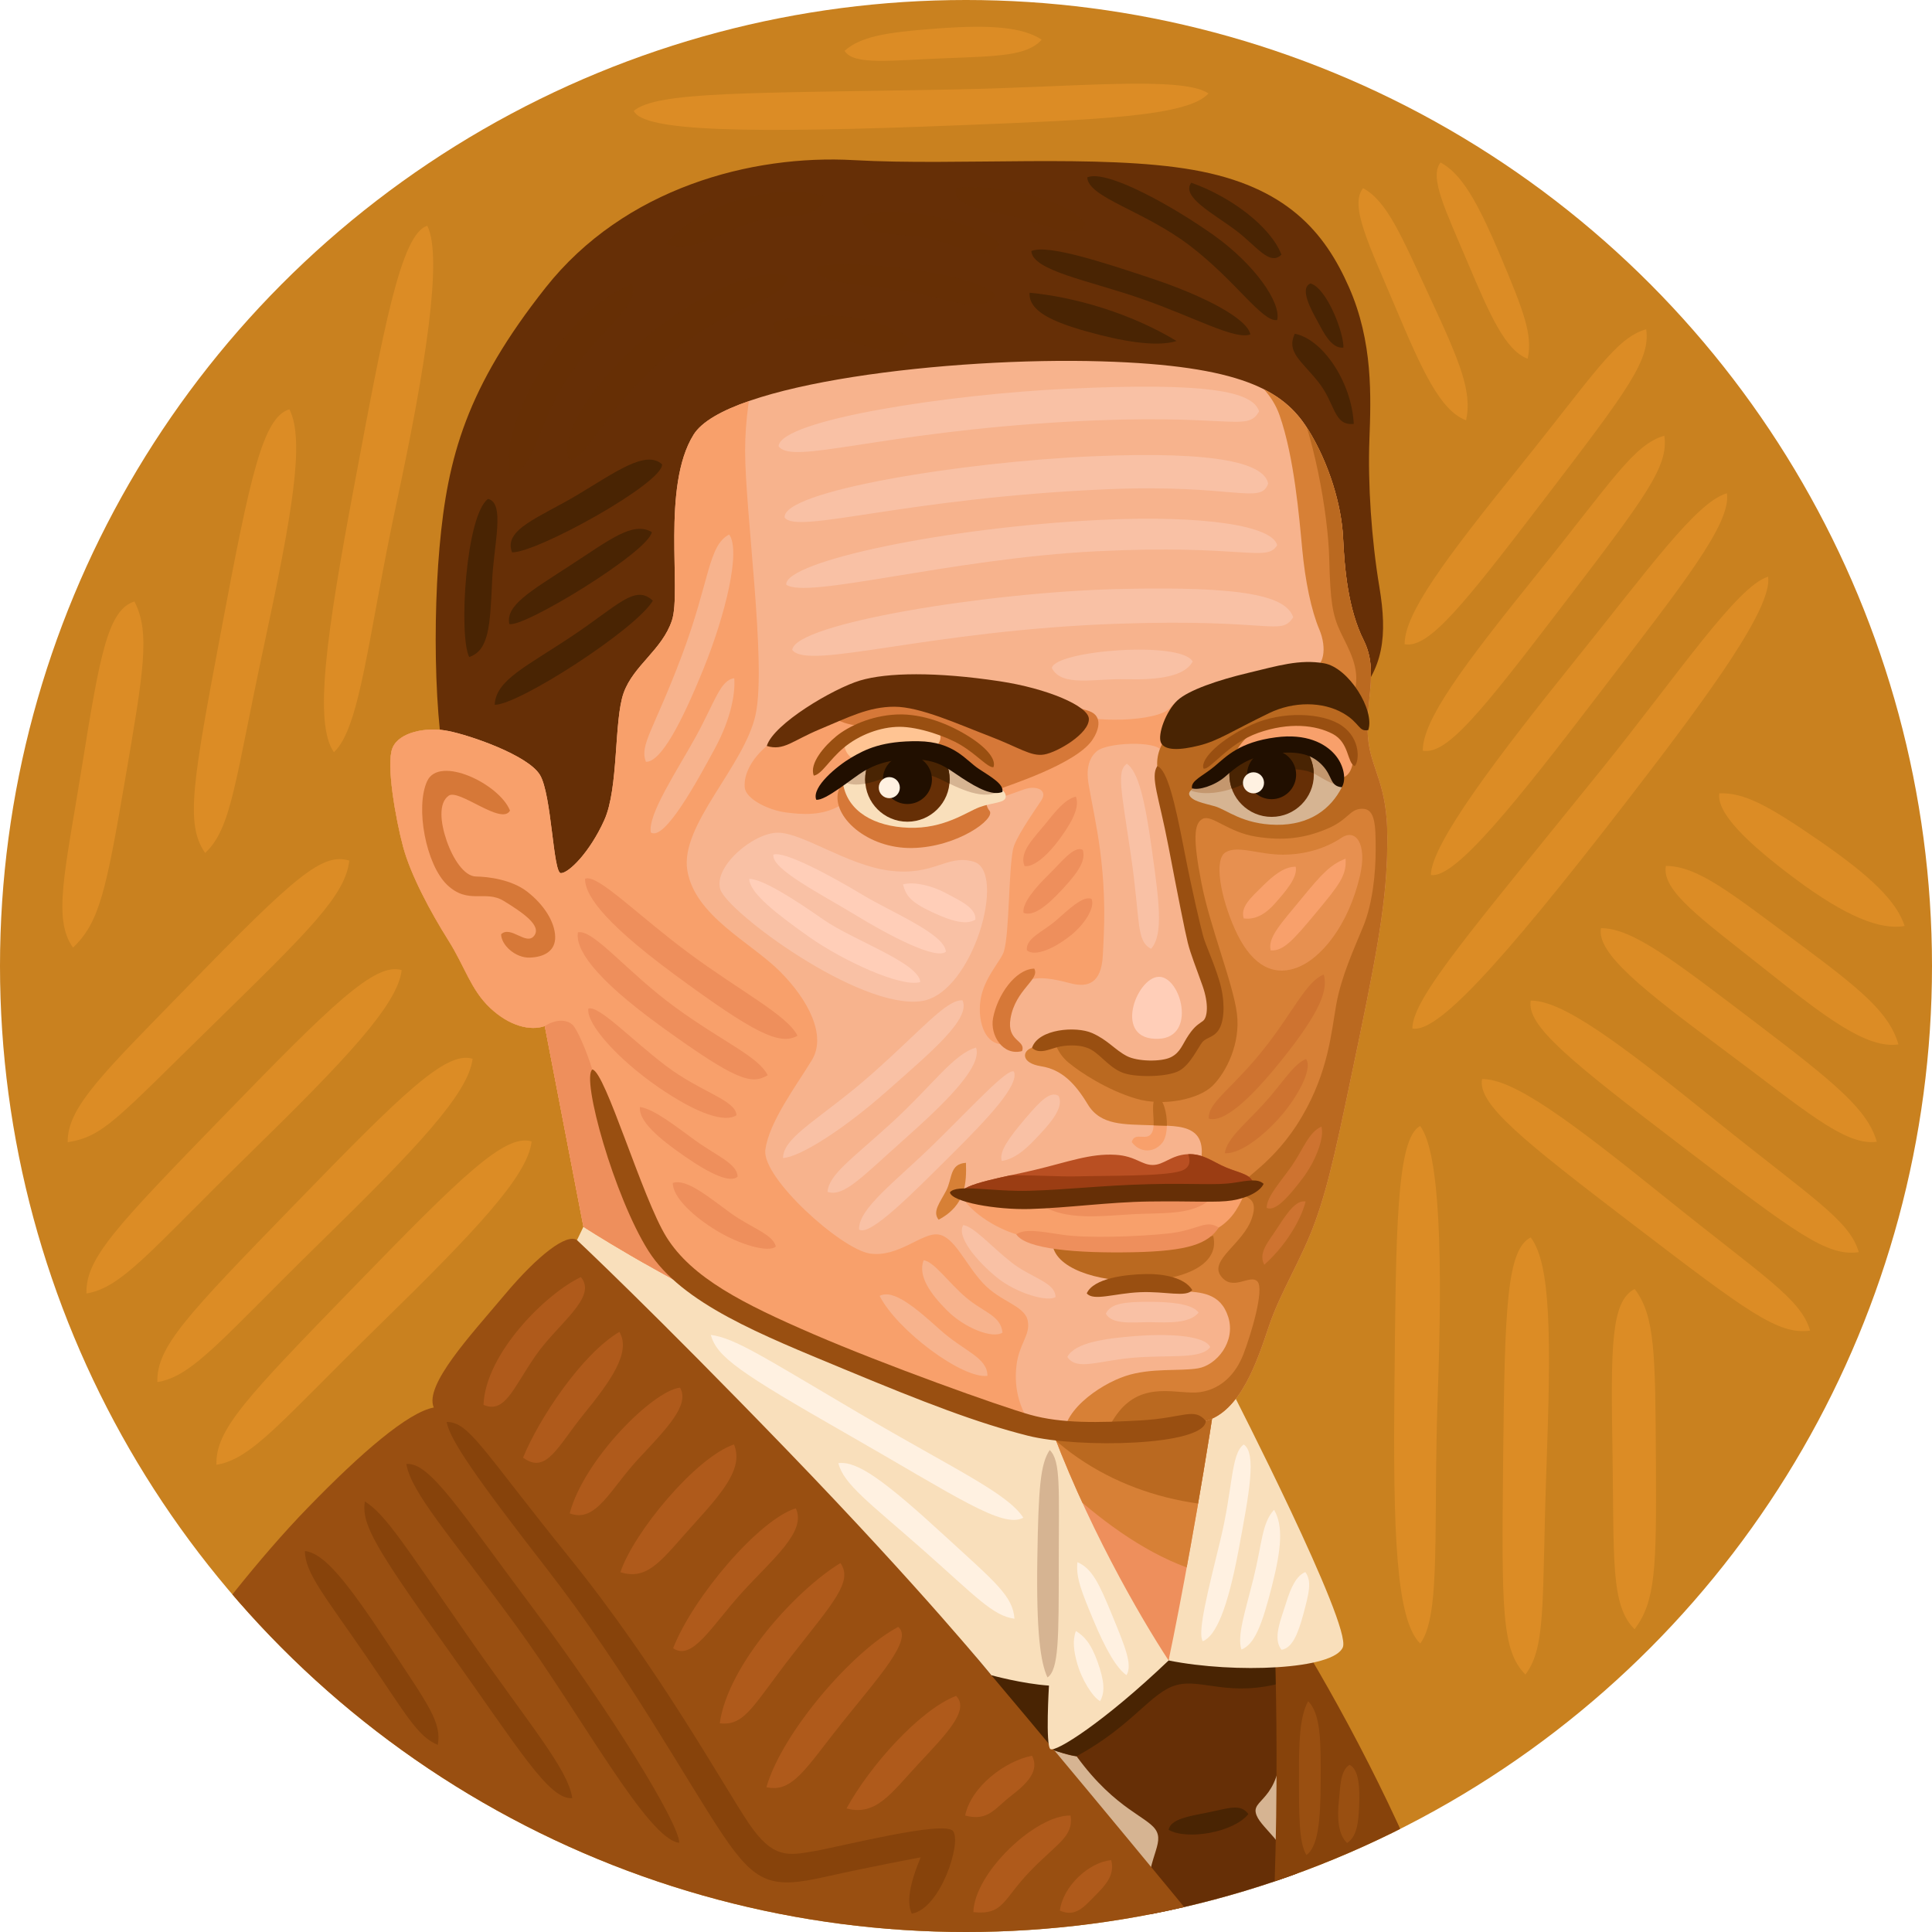 <svg xmlns="http://www.w3.org/2000/svg" xmlns:xlink="http://www.w3.org/1999/xlink" viewBox="0 0 700 700"><defs><style>.i{fill:none;}.j{mix-blend-mode:screen;opacity:.15;}.j,.k{fill:#662f06;}.l{fill:#f7b38d;}.m,.n{fill:#f8a06b;}.o{fill:#f9dfbb;}.p{fill:#f9c1a5;}.q{fill:#e99243;}.r{fill:#fff1e1;}.s{fill:#ee8f5c;}.t{fill:#ffc493;}.u{fill:#ffceb8;}.v{fill:#994f11;}.w{fill:#87430b;}.x{fill:#ba6920;}.y{fill:#b94f22;}.bb{fill:#ce7330;}.aa{fill:#af5a1b;}.ab{fill:#c4976e;}.ac{fill:#d67838;}.ad{fill:#dc8c25;}.ae{fill:#c9811f;}.af{fill:#d78036;}.ag{fill:#d6b492;}.ah{fill:#210f00;}.ai{fill:#9b3d13;}.aj{fill:#492403;}.ak{clip-path:url(#c);}.al{clip-path:url(#f);}.am{clip-path:url(#e);}.an{clip-path:url(#d);}.ao{clip-path:url(#h);}.ap{clip-path:url(#g);}.aq{isolation:isolate;}.n{opacity:.5;}</style><clipPath id="c"><circle class="i" cx="350" cy="350" r="350"/></clipPath><clipPath id="d"><path class="s" d="M378.99,512.25c13.91,39.06,34.25,73.85,44.41,89.36,4.34-20.51,11.33-58.41,17.12-96.32l-61.54,6.96Z"/></clipPath><clipPath id="e"><path class="l" d="M473.81,155.39c7.89,12.63,12.27,27.97,12.81,39.41,.54,11.36,1.78,25.82,7.49,37.24,5.71,11.42,.04,22.91,1.65,36.47,1.26,10.65,6.88,15.65,6.88,34.92s-2.32,34.8-10.17,72.62c-7.85,37.81-10.89,52.48-15.94,66.48-5.05,14-12.63,25.45-16.91,38.29s-10.31,30.52-22.75,34.02c-11.31,3.18-51.32,5.15-71.14-2.72-19.83-7.87-57.56-16.79-93.23-33.92-35.67-17.12-61.11-33.73-61.11-33.73l-14-72.7c-5.24,1.84-12.83,0-19.83-6.61-7-6.61-9.09-14.91-15.07-24.4-6.61-10.5-13.7-23.81-16.42-33.92-2.72-10.11-6.22-29.93-3.89-35.77,2.33-5.83,12.25-7.78,20.22-6.22,7.97,1.56,28.96,8.8,33.24,15.94,4.28,7.13,4.73,35.57,7.58,35.57,2.85,0,10.5-7.58,15.74-19.24,5.25-11.66,3.43-36.08,7-46.07,3.57-9.99,13.93-15.54,17.49-26.24s-3.87-48.57,7.87-67.35c11.66-18.66,93.03-28.16,147.83-26.53,50.22,1.49,65.89,10.47,74.64,24.47Z"/></clipPath><clipPath id="f"><path class="o" d="M364.35,288.95c.44-2.04-2.04-3.77-5.98-5.37s-11.37-8.89-22.6-11.08c-11.23-2.19-23.03,1.6-30.32,11.52,1.75,10.06,11.37,15.45,23.76,15.89,12.84,.45,20.99-5.71,25.66-7.45s9.04-1.46,9.48-3.5Z"/></clipPath><clipPath id="g"><path class="ag" d="M430.95,288.14c-1.01-2.11,4.28-3.82,8.03-6.22,3.75-2.41,11.18-10.58,22.21-10.97,11.03-.39,20.91-1.6,24.99,14.29-3.94,7.73-11.48,13.75-23.73,13.6-12.25-.15-18.08-5.54-22.31-6.71-4.23-1.17-8.18-1.89-9.19-4Z"/></clipPath><clipPath id="h"><path class="y" d="M347.86,432.4c.78-3.5,16.42-5.98,26.82-8.46,12.25-2.92,20.3-6.08,29.45-5.54,7.27,.43,9.43,3.69,13.51,3.69s6.61-3.5,12.44-3.89c5.83-.39,9.33,2.82,14.29,4.86,4.96,2.04,9.91,2.62,9.6,6.36-3.68,1.12-24.78,3.6-42.08,3.98-17.3,.39-55.01-.57-64.03-1.02Z"/></clipPath></defs><g class="aq"><g id="a"/><g id="b"><g class="ak"><circle class="ae" cx="350" cy="350" r="350"/><polygon class="ag" points="341.71 598.05 468.72 750.02 468 585.21 341.71 598.05"/><path class="k" d="M380.6,633.72c7.49,2.68,9.46,2.6,9.46,2.6,14.45,19.87,26.58,22.02,29.07,27.37,2.5,5.35-4.82,11.24-3.21,28.9l44.41,41.74,11.24-51.37c-5.89-16.59-15.52-20.87-16.59-26.22-1.07-5.35,10.52-4.82,9.1-29.79-.86-15.11,3.75-19.98,1.61-34.43,0,0-24.08-12.84-46.56-1.61-8.65,4.32-76.21,1.18-82.41,8.56-9.91,11.82,43.88,34.25,43.88,34.25Z"/><path class="aj" d="M423.41,662.98c6.67,3.85,23.58,.94,28.9-5.71-2.85-3.92-7.22-2.07-14.35-.65s-13.83,2.43-14.54,6.35Z"/><path class="aj" d="M380.6,633.72c3.72,1.33,7.05,2.13,9.46,2.6,20.51-11.16,26.93-23.29,36.21-25.79s18.98,4.69,39.24-1.07c0,0,.71-7.49,.18-16.95,0,0-24.08-12.84-46.56-1.61-1.03,.51-70.63,10.37-73.13,10.7l21.76,26.21c7.25,3.56,12.85,5.89,12.85,5.89Z"/><path class="w" d="M515.81,682.24c-15.7-38.53-38.53-79.2-54.94-104.17,1.43,10.35,3.57,93.47-1.78,149.48l56.72-45.31Z"/><g><path class="v" d="M473.36,672.11c-2.79-4.32-2.69-14.9-2.72-27.79-.04-12.89,.18-22.25,3.34-27.95,4.66,4.81,4.58,14.72,4.53,29.12-.05,14.4-1,23.63-5.15,26.62Z"/><path class="v" d="M488.08,667.75c-3.5-3.21-3.54-10.08-3-14.98,.54-4.9,.4-11.3,3.9-13.34,3.5,1.75,3.73,8.71,3.46,14.98-.27,6.27-.86,11.02-4.36,13.35Z"/></g><path class="v" d="M459.08,727.55c-47.8-58.51-89.91-108.8-99.89-120.58-47.63-56.19-85.38-112.7-150.13-157.65-3.66-2.54-14,5.25-26.24,19.83s-29.16,32.66-25.66,40.82c-9.33,1.75-26.24,16.33-45.49,36.15-18.31,18.87-34.45,40.14-56.57,69.39,51.37,70.64,166.73,110.25,289.45,108.83,47.45-.55,114.52,3.21,114.52,3.21Z"/><g><path class="aa" d="M210.45,462.72c-12.49,5.88-34.54,27.55-35.27,46.29,7.72,3.31,10.65-5.88,18.74-17.64,8.08-11.76,22.78-21.31,16.53-28.66Z"/><path class="aa" d="M224.41,482.56c-13.59,8.08-29.02,31.23-34.9,45.56,8.45,6.25,12.49-4.04,22.04-15.8s17.27-22.41,12.86-29.76Z"/><path class="aa" d="M246.39,502.77c-9.85,1.1-34.84,26.08-39.98,45.55,9.55,3.67,14.7-8.82,24.98-19.84,10.29-11.02,18.61-19.46,15-25.71Z"/><path class="aa" d="M265.93,523.34c-13.96,4.78-36.37,31.96-41.15,46.29,10.29,3.31,15.43-5.14,26.82-17.64,11.39-12.49,17.64-20.57,14.33-28.66Z"/><path class="aa" d="M288.34,546.49c-13.23,4.04-37.11,31.96-44.46,50.7,6.98,4.78,13.96-8.08,24.98-20.21,11.02-12.12,23.51-22.04,19.47-30.49Z"/><path class="aa" d="M304.5,566.33c-15.8,9.55-40.78,36.74-43.72,58.05,9.18,1.1,12.12-6.61,26.45-24.98,14.33-18.37,22.04-26.45,17.27-33.07Z"/><path class="aa" d="M325.44,589.47c-16.17,8.45-41.88,37.84-47.76,58.05,9.55,2.2,14.33-6.98,27.55-23.51,13.23-16.53,25.72-30.13,20.21-34.54Z"/><path class="aa" d="M346.39,614.45c-13.23,5.14-31.23,25.35-39.68,40.78,10.7,2.88,16.17-5.51,26.09-16.17s18.74-19.47,13.59-24.62Z"/><path class="aa" d="M373.94,636.13c-9.55,1.84-22.04,11.02-24.25,21.68,8.45,2.2,10.65-2.57,16.9-7.35,6.25-4.78,9.92-9.18,7.35-14.33Z"/><path class="aa" d="M387.9,657.81c-12.49-.37-34.86,20.67-35.23,35,11.02,1.1,10.61-4.51,20.53-14.8,9.92-10.29,15.8-12.49,14.7-20.21Z"/><path class="aa" d="M402.6,673.97c-8.08,.73-17.49,9.48-18.59,18.29,5.72,2.45,8.72-1.36,12.53-5.18s7.53-7.61,6.06-13.12Z"/></g><g><path class="w" d="M246.12,667.67c-11.37-1.03-35.45-46.21-59.18-78.71-23.73-32.5-37.9-47.95-39.72-58.53,8.45-.84,19.48,17.02,46.56,53.15,27.09,36.13,52.27,76.93,52.34,84.1Z"/><path class="w" d="M158.63,632.2c-7.4-2.98-11.55-11.12-26.11-32.34-14.57-21.22-22.09-30.03-22.03-37.89,6.81,.82,14.63,10.12,30.72,34.58,13.87,21.07,18.87,27.43,17.42,35.65Z"/><path class="w" d="M132.18,543.99c7.47,4.7,13.85,15.04,36.82,48.08,22.97,33.04,36.78,48.81,38.36,59.44-8.47,.64-19.08-17.46-45.32-54.21-26.24-36.75-31.11-45.06-29.85-53.31Z"/></g><path class="o" d="M420.92,498.13l-209.53-53.67-2.33,4.86s27.41,25.66,76.39,76.39c49.15,50.91,73.74,81.26,73.74,81.26,0,0,11.21,3.1,20.87,3.75,0,0-1.32,21.78,.54,23.01,1.86,1.23,19.26-9.63,42.81-32.11l-2.48-103.49Z"/><path class="o" d="M423.41,601.62c24.08,4.82,59.94,3.3,63.14-4.82,3.2-8.11-40.13-92.58-40.13-92.58l-25.49-6.1,2.48,103.49Z"/><g><path class="s" d="M378.99,512.25c13.91,39.06,34.25,73.85,44.41,89.36,4.34-20.51,11.33-58.41,17.12-96.32l-61.54,6.96Z"/><g class="an"><path class="af" d="M366.52,518.71c20.7,24.2,55.59,55.4,87.67,53.07,32.07-2.33,16.13-71.73-9.52-79.89-25.66-8.16-95.64,6.37-78.14,26.82Z"/><path class="x" d="M373.22,512.59c20.7,24.2,52.77,35.28,84.85,32.95,32.07-2.33,12.25-45.49-13.41-53.65-25.66-8.16-88.93,.25-71.44,20.7Z"/></g></g><path class="ag" d="M380.33,525.36c-3.32,5.01-4.1,13.17-4.49,39.61-.39,26.44,1.15,37.39,3.68,42.8,4.09-2.76,4.09-14.03,4.09-41.24s.81-37.23-3.29-41.17Z"/><path class="w" d="M161.83,515.21c1.17,6.41,10.35,19.79,36.35,53.26,28.9,37.19,50.93,77.36,63.76,96.41,12.03,17.86,17.88,19.44,36.93,15.16,16.38-3.68,34.7-7.09,34.7-7.09-4.05,9.78-5.12,16.28-3.23,20.4,10.44-1.71,18.21-25.95,14.95-29.93-3.26-3.98-40.93,5.69-50.3,7.29-9.36,1.61-14.93,2.88-23.71-10.11-8.94-13.22-32.39-55.95-65.12-96.45-31.57-39.06-36.16-48.95-44.32-48.95Z"/><path class="k" d="M490.14,253.96c11.27-11.52,12.56-23.69,9.65-41.19-2.92-17.49-4.22-37.65-3.63-53.4,.58-15.74,1.34-35.49-7.4-55.31s-22.53-36.56-56.54-42.52c-33.43-5.86-85.03-1.38-122.85-3.52-37.05-2.1-83.14,10.07-111.71,46.22-28.57,36.15-35.51,61.3-38.41,94.06-2.96,33.43-1.3,79.56,6.08,92.39,16.33,28.37,33.93,45.19,58.9,45.19s240.26-55.69,265.91-81.93Z"/><g><path class="l" d="M473.81,155.39c7.89,12.63,12.27,27.97,12.81,39.41,.54,11.36,1.78,25.82,7.49,37.24,5.71,11.42,.04,22.91,1.65,36.47,1.26,10.65,6.88,15.65,6.88,34.92s-2.32,34.8-10.17,72.62c-7.85,37.81-10.89,52.48-15.94,66.48-5.05,14-12.63,25.45-16.91,38.29s-10.31,30.52-22.75,34.02c-11.31,3.18-51.32,5.15-71.14-2.72-19.83-7.87-57.56-16.79-93.23-33.92-35.67-17.12-61.11-33.73-61.11-33.73l-14-72.7c-5.24,1.84-12.83,0-19.83-6.61-7-6.61-9.09-14.91-15.07-24.4-6.61-10.5-13.7-23.81-16.42-33.92-2.72-10.11-6.22-29.93-3.89-35.77,2.33-5.83,12.25-7.78,20.22-6.22,7.97,1.56,28.96,8.8,33.24,15.94,4.28,7.13,4.73,35.57,7.58,35.57,2.85,0,10.5-7.58,15.74-19.24,5.25-11.66,3.43-36.08,7-46.07,3.57-9.99,13.93-15.54,17.49-26.24s-3.87-48.57,7.87-67.35c11.66-18.66,93.03-28.16,147.83-26.53,50.22,1.49,65.89,10.47,74.64,24.47Z"/><g class="am"><path class="m" d="M418.95,397c3.85,1.38,5.19,13.17,2.24,16.97-2.95,3.8-8.16,3.86-11.15-.18,1.05-3.98,5.47-.05,7.3-3.35,1.83-3.3-1-10.25,1.62-13.44Z"/><path class="af" d="M428.59,118.33c13.2,12.49,29.71,17.03,35.02,32.12,5.3,15.1,7.12,36.89,8.21,48.52,1.09,11.62,3.27,22.16,6.18,29.06,2.91,6.9,1.64,13.91-2.91,14.17-4.82,.27-14.69,.1-26.93,4.18-12.25,4.08-26.35,9.28-26.89,18.11-.54,8.83,.23,15.6,2.1,27.37s8.09,43.32,9.43,48.4c1.34,5.08,7.39,19.92,7.39,23.13,0,3.47-.32,9.22-3.89,10.11-2.34,.58-4.01,5.99-6.41,9.91-2.3,3.75-5.06,5.84-10.5,7-6.62,1.41-11-.72-15.55-4.47s-9.39-7.42-13.8-8.36c-4.41-.94-12.56,.86-16.14,2.04-3.58,1.18-4.08,5.54,3.31,6.71s12.23,6.04,16.91,13.8c4.68,7.76,13.22,7.19,23.33,7.58,10.11,.39,22.82-1.06,16.13,18.92,6.78,4.99,7.31,7.49,7.22,10.43s-3.49,5.12-11.33,6.6c-16.5,3.12-22.52,4.73-49.14,1.38,0,9.1,10.47,16.84,15.96,16.19,7.49-.89,25.33,6.09,32.03,6.54,6.79,.45,13.95,.64,16.71,9.45,2.79,8.92-4.26,17.38-10.87,18.54s-17.11-.29-26.44,2.82-24.49,13.32-22.16,24.4c2.33,11.08,55.01,27.8,88.25-12.44s57.73-258.92,48.4-307.9c-9.33-48.98-38.05-83.59-93.62-84.32Z"/><path class="x" d="M417.97,407.74c1.58,.05,3.21,.07,4.82,.14,.12-4.65-1.33-9.97-3.83-10.87-2.03,2.47-.8,7.19-.99,10.73Z"/><path class="x" d="M381.26,450.12c13.68,1.52,44.94,.4,58.31-2.33,5.26,21.73-57.38,21.18-58.31,2.33Z"/><path class="p" d="M352.83,312.22c-9.8-2.88-14.27,5.35-30.68,3.21-15.25-1.99-31.39-13.73-40.31-13.73s-23.37,12.29-20.88,20.49c2.5,8.21,50.42,43.74,72.89,40.53,18.64-2.66,31.1-46.93,18.97-50.5Z"/><path class="u" d="M419.78,376.38c13.98-.56,8.11-22.74,0-22.46-8.11,.28-16.73,23.12,0,22.46Z"/><path class="p" d="M417.05,343.77c-5.54-2.92-3.79-9.91-7.29-33.82-3.5-23.91-5.25-30.62-1.46-33.24,4.08,2.92,6.51,12.83,9.04,31.1s4.37,30.71-.29,35.96Z"/><path class="q" d="M189.74,316.22c4.69,20.05,10.7,49.94,17.84,76.7s18.19,53.87,28.72,68.85c10.52,14.98-28,7.13-39.06-8.56-11.06-15.7-61-75.99-74.92-123.43-13.91-47.45-19.98-72.42,8.21-74.92,28.18-2.5,50.3,23.19,59.22,61.36Z"/><path class="m" d="M423.96,256.44c-4.08,5.05-29.19,5.96-38.61,1.22-7.99-4.03-25.34,9.28-32.73,19.78-7.39,10.5-3.5,13.22,1.65,13.12,5.15-.1,11.92-2.86,16.81-4.57,4.47-1.55,8.71,.28,6.18,4.06-4.04,6.04-9.49,13.93-10.24,17.78-1.61,8.29-1.29,29.71-3.23,36.71-.97,3.5-7.39,9.72-8.55,17.88-1.17,8.16,1.94,18.27,11.27,15.55-7.78-7.39,.24-20.68,5.05-22.55,4.82-1.87,10.1-.77,16.25,.84,6.15,1.61,11.24,.27,11.77-10.17,.54-10.43,1.14-21.41-1-38-1.17-9.04-3.13-17.82-4.19-24.13-.83-4.91-.09-9.16,3.02-11.79,3.79-3.21,21.38-3.79,23.33-.29,1.94,3.5,10.2-7.87,11.08-12.25,.87-4.37-3.79-8.26-7.87-3.21Z"/><path class="m" d="M304.42,291.82c-6.61,3.89-14,3.3-19.83,2.52-5.83-.78-14.42-4.67-14.77-9.13-.36-4.46,2.29-10.11,8-14.93s25.86-16.05,45.13-17.84c19.26-1.78,31.04,9.1,28.18,21.23-2.85,12.13-40.1,14.26-46.71,18.15Z"/><path class="t" d="M324.66,261.88c-6.85-.25-14.05,2.6-17.39,4.47s-.58,11.21,6.69,8.81c7.27-2.41,19.64-3.9,25.27-2.45,5.63,1.45,6.6-6.84,2.36-8.17s-10.08-2.4-16.94-2.65Z"/><path class="ac" d="M394.69,257.66c5.21,1.94,3.23,7.38,.98,10.59-6.12,8.75-30.98,16.54-33.56,17.64-4.37,1.85-5.92,4.96-3.59,7.88,2.33,2.92-11.66,13.19-27.99,13.48-16.33,.29-29.16-11.44-26.82-20.48,1.64-6.37,21.58-15.16,29.16-14.58s10.23-6.25,5.64-8.19c-5.99-2.54-13.16-2.91-20.16-1.45-7,1.46-16.1-.27-19.6-5.81,18.95-13.41,86-2.77,95.94,.93Z"/><path class="x" d="M518.72,164.74c-2.33-25.66-64.75-53.06-51.98-27.52,9.44,18.89,14.47,49.49,14.86,65.04s1.14,20.44,4.05,26.66c2.92,6.22,7.25,12.92,5.25,21.15-4.03-2.11-14.8-7.94-27.38-4.73-12.58,3.21-45.39,14.16-44.23,32.24,.74,11.47,5.94,26.48,5.95,26.46,4.17,18.62,13.18,50.03,14.75,57.61,1.94,9.33-4.1,8.23-7.66,15.93-3.56,7.7-4,10.12-12.16,11.67-8.16,1.56-13.61-1.56-18.66-5.05-5.05-3.5-12.44-8.94-19.83-8.16,0,0,.97,5.25,5.44,8.94,4.47,3.69,14,9.91,24.3,13.02,10.3,3.11,23.13,.19,27.99-4.67,4.86-4.86,10.11-15.19,8.75-26.08s-9.72-31.27-12.83-47.21c-3.11-15.94-2.83-21.73,.44-23.37,3.27-1.63,9.12,4.83,19.26,6.46,10.14,1.63,17.72,.53,25.69-2.78,7.97-3.3,8.18-7.32,12.9-7.32s4.81,6.18,4.81,14.89c0,8.72-1.18,19.62-4.45,27.61-3.27,7.99-7.99,18.16-9.81,28.33-1.82,10.17-2.84,24.33-12.44,40.68-10.5,17.88-22.41,22.39-22.8,26.28s7.78,1.17,4.67,10.5c-3.11,9.33-15.55,15.16-11.27,20.99,4.28,5.83,10.5-.78,13.22,1.94,2.72,2.72-2.33,19.44-5.05,26.44-2.72,7-7.88,12.54-15.65,13.7-7.78,1.17-20.89-4.76-30.22,8.07-9.2,12.65,.07,15.28,24.95,10.73,27.59-5.04,43.08-14.36,59.84-58.24,16.77-43.88,31.19-105.39,31.64-140.18,.39-30.98-.19-136.59-2.33-160.06Z"/><path class="m" d="M457.92,263.42c-7,1.9-13.95,12.61-8.6,12.39s31.05,5.98,35.57,6.12,5.54-4.96,5.39-8.31c-.15-3.35-1.02-5.83-7.29-9.48-6.27-3.64-18.08-2.62-25.08-.73Z"/><path class="m" d="M286.5,95.51c-9.93,22.29-16.53,45.74-16.53,67.78s7.72,76.6,3.86,95.34c-3.86,18.74-27.55,40.23-24.8,56.76,2.76,16.53,23.02,26.04,33.52,36.54,10.5,10.5,16.91,23.33,11.66,32.07s-15.66,22.49-16.91,32.66c-1.25,10.17,27.43,35.86,37.78,37.5s19.07-7.76,24.91-6.88c5.83,.87,9.62,10.5,16.04,17.49,6.41,7,15.16,8.16,16.33,13.7,1.1,5.24-3.15,8.3-4.08,16.33-.93,8.03,.78,17.11,8.55,25.27,7.78,8.16-140.93,19.05-190.49-28.19-49.57-47.23-104.38-235.01-62.4-320.73,41.99-85.72,172.51-97.94,162.57-75.65Z"/><path class="s" d="M197.4,371.76c4.9-3.06,8.55-1.94,10.11-.39s4.86,8.94,7.09,16.13c2.24,7.19,17.79,55.98,25.95,67.64,8.16,11.66,36.15,23.52,42.38,26.24,6.22,2.72-6.61,17.88-30.32,14.77-23.71-3.11-56.76-20.22-64.53-44.32-7.78-24.1,6.22-78.14,9.33-80.09Z"/></g></g><path class="v" d="M419.29,277.58c-2.56,4,.58,10.89,4.08,29.16,3.39,17.71,5.92,30.56,6.99,34.84s3.03,9.01,5.35,15.61,1.78,11.44,.18,12.69c-1.61,1.25-2.85,1.67-5.17,5.06-2.32,3.39-2.97,6.35-6.47,8.1s-12.11,1.6-15.94-.39c-4.46-2.32-6.85-5.81-12.63-8.36s-19.44-1.56-21.77,5.35c2.77,2.71,7,.1,10.3-.49,3.3-.58,8.05-.73,11.47,1.36,3.5,2.14,6.8,6.8,11.66,8.36,4.86,1.56,15.94,1.36,20.02-.97,4.08-2.33,6.9-8.77,8.36-10.4,1.65-1.85,4.67-1.56,6.41-5.44,1.53-3.39,1.71-9.76-.29-16.52-2.04-6.9-5.05-13.12-5.93-16.43-.87-3.3-3.79-15.16-7-31.78-3.21-16.62-6.03-28.57-9.62-29.74Z"/><path class="ac" d="M374.71,350.94c-6.88,.27-13.31,9.54-14.9,17.91-1.2,6.31,3.64,13.85,10.52,11.97,1.43-4.05-5.64-3.36-4.2-11.81,1.81-10.64,10.8-14.08,8.59-18.07Z"/><path class="m" d="M451.65,430.95c-2.62,5.83-4.54,10.23-10.07,13.83-5.53,3.6-18.94,6.22-29.73,6.51-10.79,.29-35.39-1.56-43.64-4.08s-17.44-8.68-20.36-14.8c14.87-.58,42.57,1.17,60.65,1.46,18.08,.29,31.78-1.75,43.15-2.92Z"/><path class="s" d="M375.46,435.13c9.33,8.16,25.27,5.05,38.1,4.67,11.27-.34,20.22,0,26.44-6.61-12.83-2.33-55.59,1.56-64.53,1.94Z"/><path class="s" d="M368.21,447.2c3.5,5.44,22.05,6.9,42.27,6.51,20.22-.39,27.21-3.11,31.1-8.94-4.86-3.11-7.39,.97-18.27,2.14-10.89,1.17-29.65,1.77-38.19,.49-8.54-1.28-13.65-2.29-16.91-.19Z"/><path class="v" d="M393.75,468.61c2.46-5.54,14.15-6.86,21.41-7,6.11-.12,14,1.17,16.83,5.8-2.24,2.78-9.65,.38-18.95,.78s-16.89,3.35-19.29,.41Z"/><g><g><path class="o" d="M364.35,288.95c.44-2.04-2.04-3.77-5.98-5.37s-11.37-8.89-22.6-11.08c-11.23-2.19-23.03,1.6-30.32,11.52,1.75,10.06,11.37,15.45,23.76,15.89,12.84,.45,20.99-5.71,25.66-7.45s9.04-1.46,9.48-3.5Z"/><g class="al"><path class="ag" d="M305.02,282.7c3.7,2.97,10.55,1.12,15.31-.83,4.76-1.94,13.32-2.92,20.02,.29,6.71,3.21,16.61,8.74,22.83,3.79,6.23-4.95,.69-22.06-28.57-25.17-29.25-3.11-35.04,17.54-29.59,21.92Z"/><circle class="k" cx="328.77" cy="282.42" r="15.3"/><path class="aj" d="M328.77,267.11c8.45,0,15.3,6.85,15.3,15.3,0,.51-.03,1.02-.08,1.52-1.28-.61-2.51-1.22-3.65-1.77-6.71-3.21-15.26-2.24-20.02-.29-2.02,.82-4.41,1.63-6.78,2.06-.05-.5-.08-1.01-.08-1.52,0-8.45,6.85-15.3,15.3-15.3Z"/><circle class="ah" cx="328.77" cy="282.42" r="8.89"/><circle class="r" cx="322.21" cy="285.38" r="3.82"/></g></g><path class="v" d="M359.94,277.98c.96-2.47-1.65-6.51-8.65-10.98-7-4.47-16.77-8.51-26.3-8.13-9.52,.39-17.69,4.37-21.97,7.87s-9.91,9.91-8.16,14.29c2.94-.54,5.43-5.54,10.79-10.06,5.54-4.67,13.35-7.63,20.3-7.63s16.99,3.48,22.14,6.58c6.02,3.61,9.72,8.2,11.84,8.06Z"/><path class="ah" d="M295.73,289.75c3.26,.53,13.22-7.92,17.16-10.26,3.94-2.33,8.83-4.37,17.44-4.37,9.52,0,12.52,3.06,18.27,6.8,5.75,3.75,10.94,6.44,14.58,5.03,.59-2.82-3.88-5.32-8.55-8.38-4.67-3.06-8.94-9.86-21.92-10.01-12.97-.15-19.11,2.87-24.35,5.98-4.92,2.91-14.38,10.55-12.63,15.21Z"/></g><path class="n" d="M444.07,308.78c-4.37,2.62-1.84,16.33,3.4,27.99s12.63,17.2,21.96,14c9.33-3.21,19.24-15.83,23.33-33.53,2.62-11.37-1.46-17.2-6.71-13.7s-12.54,6.12-21.28,6.12-16.33-3.5-20.7-.87Z"/><g><path class="m" d="M450.63,332.77c-1.31-4.17,2.67-7.59,6.56-11.46,3.9-3.86,7.87-7.29,12.25-7.29,.87,3.79-3.68,9-7.56,13.38-3.88,4.38-7.6,5.86-11.25,5.36Z"/><path class="m" d="M460.4,344.35c-1.17-4.67,3.78-9.78,11.17-18.78,7.38-9,10.47-12.31,15.95-14.46,.48,6.03-2.36,9.57-10.67,19.57-8.31,10-11.84,13.97-16.45,13.67Z"/></g><g><path class="p" d="M282.09,161.64c.87-9.62,62.21-18.83,104.83-20.8,50.44-2.33,66.94,.9,69.27,8.19-4.37,7.87-10.36,.5-69.27,3.76-68.52,3.79-100.17,15.85-104.83,8.85Z"/><path class="p" d="M284.3,187.54c-1.17-9.62,64.43-20.17,111.38-22.21,46.94-2.04,62.34,2.86,63.8,9.85-2.62,7.87-12.43,.07-58.84,2.1-73.48,3.21-111.67,16.38-116.33,10.26Z"/><path class="p" d="M284.85,211.79c-.29-8.46,58.34-20.8,114.03-23.43,37.59-1.77,62.11,2.16,63.86,9.16-3.79,6.41-12.25-.41-65.32,2.21-53.07,2.62-105.58,17.6-112.58,12.06Z"/><path class="p" d="M287.05,235.48c.87-9.62,71.01-20.88,117.66-22.05,46.65-1.17,61.23,2.62,63.85,10.21-4.67,7-7.29,.46-62.98,2.33-69.39,2.33-112.7,17.09-118.54,9.51Z"/><path class="p" d="M381.09,242.01c1.46-6.41,46.94-9.91,51.03-2.33-2.92,5.54-12.83,6.71-24.2,6.41-11.37-.29-23.33,2.92-26.82-4.08Z"/></g><g><g><path class="l" d="M334.64,456.6c3.89,.58,8.94,8.07,15.36,13.51,6.41,5.44,12.63,6.51,13.22,12.73-3.69,2.33-13.8-1.75-20.02-7.97-6.22-6.22-10.69-12.63-8.55-18.27Z"/><path class="l" d="M318.7,469.53c6.41,12.54,30.03,30.13,39.07,28.96,0-6.71-8.46-8.84-17.2-16.71-8.75-7.87-16.91-14.87-21.87-12.25Z"/></g><g><path class="s" d="M211.98,318.4c4.37-1.93,18.69,12.89,37.41,26.8,18.73,13.91,35.81,22.56,39.56,30.05-6.42,3.75-16.02-1.16-44.38-22.03-28.36-20.87-32.6-29.98-32.6-34.83Z"/><path class="s" d="M209.38,337.81c5.53-1.29,17.9,14.5,35.33,27.19,17.43,12.69,29.92,17.67,33.45,24.57-5.89,3.53-11.42,1.94-37.82-17.09-26.4-19.03-31.78-29.05-30.96-34.67Z"/><path class="s" d="M213.16,365.43c3.76-1.29,15.37,11.05,28.03,20.68,12.67,9.63,25.35,12.39,25.65,17.95-3.93,2.72-13.8-.12-28.44-10.24-14.64-10.12-26-22.86-25.24-28.39Z"/><path class="s" d="M231.86,401.08c5.09,.76,12.48,6.63,20.09,12.15,7.61,5.52,15.22,8.39,15.3,13.1-2.6,2.36-9.6-.75-19.15-7.35-9.55-6.61-16.74-12.8-16.24-17.89Z"/><path class="s" d="M243.76,428.61c4.96-1.75,13.12,5.25,21.04,10.96,7.31,5.27,15.41,7.7,16.28,12.08-2.62,2.33-13.02-.67-21.38-5.73-8.36-5.06-15.94-12.05-15.94-17.3Z"/><path class="l" d="M266.04,245.74c.38,5.13-.95,14.24-7.09,25.57-6.14,11.33-18.19,33.62-23.15,30.31-1.1-6.61,9.39-22.15,16.33-34.76,6.94-12.62,8.83-20.48,13.9-21.12Z"/><path class="l" d="M264.2,193.66c4.28,5.93-1.33,28.94-9.24,48.48-7.91,19.54-15.49,34.04-20.94,33.88-2.36-6.26,2.82-11.37,13.03-38.52,10.2-27.15,9.49-39.86,17.15-43.84Z"/></g></g><g><path class="u" d="M327.15,320.44c3.78-1.06,10.22,.28,15.57,3.15s10.99,5.42,10.69,9.59c-2.93,1.84-7.62,1.09-15.62-2.66-8-3.75-9.48-5.96-10.63-10.08Z"/><path class="u" d="M271.46,318.4c5.14,.2,16.39,7.47,26.96,14.84,10.57,7.37,34.5,15.6,35.03,22.56-6.96,2.14-28.45-7.98-40.21-16.28-11.76-8.3-21.71-16-21.78-21.11Z"/><path class="u" d="M280.21,309.65c3.98-1.46,21.14,7.84,32.18,14.49,11.04,6.65,29.85,14.18,30.32,20.69-3.61,3.02-20.48-5.81-32.77-13.31-12.29-7.5-30.52-16.62-29.74-21.87Z"/></g><g><path class="p" d="M283.71,419.58c0-7.87,14.29-14.58,32.36-30.62,18.08-16.04,26.82-26.82,32.66-26.53,3.13,6.75-11.66,18.95-27.12,32.66-15.45,13.7-31.41,24.03-37.9,24.49Z"/><path class="p" d="M299.82,431.82c.58-6.41,8.86-11.85,23.5-25.27,14.64-13.42,22.25-24.77,30.33-26.98,2.41,7.03-11.87,20.64-26.58,33.72-14.71,13.08-21.41,20.57-27.24,18.53Z"/><path class="p" d="M311.26,445.44c-.29-7.58,13.23-17.34,27.24-31.06,14.01-13.72,26.55-27.46,28.86-26.14,2.06,4.8-9.38,16.96-22.74,30.22-13.36,13.25-29.58,29.89-33.37,26.98Z"/><path class="p" d="M434.29,475.57c-3.29,4.08-11.21,3.59-17.29,3.49s-14,1.17-16.33-3.11c1.75-3.69,6.72-4.28,15.55-4.28,8.36,0,15.74,.78,18.06,3.89Z"/><path class="p" d="M349.02,443.87c3.95,.62,9.91,7.58,17.3,13.41s15.94,7.19,16.13,12.63c-2.53,1.94-14-1.17-21.19-7-7.19-5.83-14.83-14.81-12.25-19.05Z"/><path class="p" d="M383.46,396.98c2.59,4.52-4.28,11.43-8.45,15.85-4.17,4.42-7.97,7.2-12.05,7.81-1.11-3.39,2.81-8.61,8.51-15.35,5.71-6.74,9.04-9.91,11.98-8.31Z"/><path class="p" d="M438.49,488.05c-3.23,4.48-14.04,2.81-27.22,3.82s-21.11,5-24.55-.24c2.79-5.24,13.81-6.69,24.46-7.54s25.09-.57,27.31,3.97Z"/></g><g><path class="r" d="M257.53,483.66c8.75,1.14,18.87,7.87,53.55,28.28,34.68,20.41,53.82,28.96,59.69,37.95-7.42,4.13-24.63-7.88-63.84-30.29-39.2-22.41-47.1-27.92-49.41-35.94Z"/><path class="r" d="M367.56,586.5c-7.9-1.09-13.91-7.98-33.2-25-19.3-17.03-28.74-23.74-30.6-31.38,6.81-.87,16.65,6.25,38.22,26.05,18.58,17.06,24.98,22,25.58,30.33Z"/><path class="r" d="M464.34,597.75c-3.36-4-.18-11.07,1.6-16.88,1.78-5.81,3.79-9.96,7-11.28,2.48,3.35,1.31,7.73-.73,15.31-2.04,7.58-4.12,12.19-7.87,12.85Z"/><path class="r" d="M398.58,616.36c-2.93-1.67-6.65-8.1-8.13-13.11-1.48-5-1.91-9.03-.61-12.31,2.68,1.73,5.27,3.99,7.82,11.14,2.55,7.14,2.73,11.09,.92,14.28Z"/><path class="r" d="M449.8,597.66c-1.65-4.87,1.27-13.37,4.38-25.88,3.11-12.51,2.99-19.98,7.44-24.74,3.34,5.8,2.73,13.89-.83,27.85-3.56,13.95-6.24,20.88-10.99,22.77Z"/><path class="r" d="M435.81,594.64c-2.08-2.89,1.85-18.2,6.37-36.72,4.52-18.51,3.79-31.34,8.46-34.55,4.67,3.21,2.04,17.35-1.9,38.34-3.94,20.99-8.18,31.04-12.93,32.93Z"/><path class="r" d="M408.15,606.95c-3.63-2.51-7.64-9.54-11.91-19.76-4.26-10.21-6.5-15.62-5.87-21.18,5.27,2.28,7.82,7.59,12.51,19.03s7.57,18.18,5.26,21.91Z"/></g><g><path class="s" d="M371.2,313.78c-2.06-5,3.45-10.19,7.27-14.91,3.82-4.72,7.34-9.33,11.35-10.25,1.19,3.25-.35,7.69-5.52,14.85-5.17,7.16-10.2,10.85-13.1,10.31Z"/><path class="s" d="M370.84,330.73c-.6-3.54,4.67-9.5,9.02-13.74,4.36-4.23,9.38-10.9,12.46-9.03,1.09,3.68-1.26,7.6-7.25,14.09-5.99,6.49-10.78,10.09-14.23,8.68Z"/><path class="s" d="M372.06,344.35c-.58-4.37,5.91-6.8,10.5-10.79s9.78-9.11,12.91-7.91c1.38,2.95-2.25,9.22-8.02,13.67-5.77,4.45-12.47,7.36-15.39,5.03Z"/></g><g><g><path class="ag" d="M430.95,288.14c-1.01-2.11,4.28-3.82,8.03-6.22,3.75-2.41,11.18-10.58,22.21-10.97,11.03-.39,20.91-1.6,24.99,14.29-3.94,7.73-11.48,13.75-23.73,13.6-12.25-.15-18.08-5.54-22.31-6.71-4.23-1.17-8.18-1.89-9.19-4Z"/><g class="ap"><path class="ab" d="M431.88,286.6c6.05,2.03,15.33-.16,21.6-4.1,6.27-3.94,17.56-5.23,23.25-1.88,5.69,3.35,9.77,5.83,15.45,3.06,5.69-2.77-8.02-21.87-28.87-21.43-20.85,.44-40.56,21.29-31.43,24.35Z"/><path class="k" d="M476.03,280.67c0,8.45-6.85,15.3-15.3,15.3-8.45,0-15.3-6.85-15.3-15.3s6.85-15.3,15.3-15.3c8.45,0,15.3,6.85,15.3,15.3Z"/><path class="aj" d="M476,280.25c-.22-8.26-6.97-14.89-15.28-14.89s-15.3,6.85-15.3,15.3c0,1.8,.33,3.52,.9,5.13,2.57-.84,5.04-1.96,7.16-3.29,6.02-3.78,16.65-5.11,22.52-2.25Z"/><circle class="ah" cx="460.72" cy="280.67" r="8.89"/><circle class="r" cx="454.16" cy="283.63" r="3.82"/></g></g><path class="v" d="M436.03,278.44c-1.19-3.51,6.39-10.75,17.47-15.85,11.08-5.1,25.9-4.42,32.75,.39,6.85,4.81,6.22,12.83,4.62,14.58-2.85-1.07-1.9-8.46-8.02-11.66-6.12-3.21-15.7-4.32-26.92-.39-11.23,3.94-17.67,13.83-19.9,12.93Z"/><path class="ah" d="M431.88,285.6c-.49-2.77,3.92-4.4,8.11-7.9,4.37-3.64,9-8.81,22.26-10.55,11.08-1.46,17.79,2.18,21.29,6.12,3.5,3.94,4.31,9.32,2.62,11.97-4.44-.46-3.21-3.96-7.14-8.04-3.55-3.68-8.27-5.24-17.01-4.22-10.41,1.21-14.43,5.3-18.22,8.51-3.79,3.21-9.63,4.98-11.91,4.11Z"/></g><path class="ac" d="M184.78,293.69c-3.82-9.66-25.63-20.16-30.01-10.68-4.38,9.48-.43,30.29,7.25,37.6,7.68,7.31,13.8,1.68,20.54,5.84,6.74,4.16,13.82,8.89,10.97,12.6s-8.47-3.87-11.97-.55c.04,3.87,5.15,8.64,10.4,8.46s9.37-2.44,9.19-7.68c-.19-5.25-3.95-11.41-10.14-16.22-5.65-4.39-14.23-5.43-18.52-5.48-4.3-.05-8.42-6.43-10.69-13.06-2.27-6.63-2.94-13.62,.77-16.23,3.71-2.61,19.23,10.94,22.22,5.4Z"/><path class="v" d="M214.61,387.5c-4.08,3.21,7.96,46.16,20.32,65.71,12.12,19.17,41.21,30.51,70.66,42.76,29.72,12.36,48.4,19.54,66.77,24.2,18.37,4.67,64.24,3.69,64.53-5.35-4.28-5.05-7.97-1.07-23.42-.19-15.45,.87-28.87,1.17-40.24-2.04-11.37-3.21-52.77-18.08-78.43-29.16-25.45-10.99-44.14-20.42-53.37-35.28-8.75-14.08-22.15-60.06-26.81-60.65Z"/><path class="aj" d="M434.45,270.12c-7,1.75-12.44,1.9-13.8-1.02s1.85-11.52,5.93-15.31c4.08-3.79,14.95-7.43,25.56-9.96,10.87-2.6,18.66-5.05,27.6-3.5,8.94,1.56,18.49,17.05,16,24.19-3.57,.71-2.9-2.58-9.14-6.15-7.41-4.24-17.93-4.28-26.76,0-14.01,6.79-18.39,10-25.39,11.75Z"/><path class="k" d="M394.51,260.38c-.23-4.57-15-10.94-32.32-13.55-23.01-3.48-40.87-3.18-50.57-.27-9.7,2.91-31.39,15.7-33.8,23.72,6.15,1.87,9.15-1.86,19.22-6.06,10.26-4.27,17.63-8.16,26.99-8.16s23.25,6.38,34.05,10.5c11.24,4.28,15.41,7.63,20.23,6.82s16.47-7.64,16.2-12.99Z"/><g><path class="y" d="M347.86,432.4c.78-3.5,16.42-5.98,26.82-8.46,12.25-2.92,20.3-6.08,29.45-5.54,7.27,.43,9.43,3.69,13.51,3.69s6.61-3.5,12.44-3.89c5.83-.39,9.33,2.82,14.29,4.86,4.96,2.04,9.91,2.62,9.6,6.36-3.68,1.12-24.78,3.6-42.08,3.98-17.3,.39-55.01-.57-64.03-1.02Z"/><g class="ao"><path class="ai" d="M426.12,410.37c3.76,5.7,7.91,12.04,1.54,13.96-6.36,1.92-26.79,1.6-37.58,1.89-10.78,.29-32.32-2.08-42.24,2.33-9.92,4.41-50.6,5.44-10.49,11.06,40.11,5.62,126.84,9.4,127.75-11.04,.91-20.44-44.47-26.51-38.99-18.2Z"/></g></g><path class="af" d="M349.99,421.32c.19,7.19,0,15.36-9.91,20.6-2.33-2.92,.39-6.03,2.72-10.5,2.33-4.47,1.17-9.72,7.19-10.11Z"/><path class="k" d="M344.16,432.02c.7,3.5,16.74,6.37,28.96,6.03,13.8-.39,28.67-2.53,43.25-2.72,16.51-.22,24.63,.48,30.03-.39,5.87-.94,10.26-3.39,11.43-6.01-2.05-1.91-5.24-1.26-10.8-.39-6.55,1.02-14.04,.08-30.95,.52s-29.16,1.99-42.96,2.38-26.63-2.53-28.96,.58Z"/><g><path class="bb" d="M437.95,405.29c-.29-6.12,8.56-10.54,20.99-26.53,9.77-12.56,14.59-23.41,20.7-25.66,1.38,5.25-.41,12.48-15.45,31.2-15.05,18.71-22.45,22.16-26.24,20.99Z"/><path class="bb" d="M443.78,417.83c.6-5.11,7.29-10.5,14-17.79,6.71-7.29,10.79-14.58,15.45-16.33,2.62,3.79-3.79,14.87-10.21,21.87-6.41,7-14.14,12.58-19.24,12.25Z"/></g><g><path class="bb" d="M458.94,437.65c0-4.08,4.96-9.33,9.04-15.16s6.12-12.25,10.79-14.29c1.17,3.79-1.93,12.32-6.89,18.84s-9.73,12.06-12.93,10.61Z"/><path class="bb" d="M473.04,435.32c-.97,4.28-5.44,14.38-14.97,22.94-2.33-4.47,1.56-8.36,5.05-13.8,3.5-5.44,6.61-9.72,9.91-9.14Z"/></g><g><path class="ad" d="M596.44,119.29c-11.08,3.17-18.85,16.28-46.13,50.15-27.28,33.87-41.39,52.89-41.39,63.97,8.71,1.58,20.88-13.59,50.89-52.89,30.02-39.3,38.22-50.15,36.63-61.23Z"/><path class="ad" d="M655.83,482.1c-3.3-11.54-16.96-19.63-52.23-48.04-35.27-28.41-55.08-43.11-66.62-43.11-1.65,9.07,14.15,21.74,55.08,53s52.23,39.8,63.77,38.15Z"/><path class="ad" d="M78.41,530.72c12.94-2.09,23.48-15.86,58.86-50.45,35.37-34.59,53.87-54.18,55.36-66.7-9.62-2.96-25.41,12.54-64.6,52.91-39.19,40.36-49.91,51.51-49.62,64.24Z"/><path class="ad" d="M57.01,500.76c12.94-2.09,23.48-15.86,58.86-50.45,35.37-34.59,53.87-54.18,55.36-66.7-9.62-2.96-25.41,12.54-64.6,52.91-39.19,40.36-49.91,51.51-49.62,64.24Z"/><path class="ad" d="M31.32,468.65c12.94-2.09,23.48-15.86,58.86-50.45s53.87-54.18,55.36-66.7c-9.62-2.96-25.41,12.54-64.6,52.91s-49.91,51.51-49.62,64.24Z"/><path class="ad" d="M24.53,413.85c12.94-2.09,17.43-8.15,52.81-42.74,35.37-34.59,47.73-46.77,49.22-59.29-9.62-2.96-19.23,5.17-58.46,45.5-30.01,30.85-43.86,43.8-43.57,56.53Z"/><path class="ad" d="M514.56,595.49c7.68-10.1,4.64-42.51,6.37-90.37,1.73-47.86,.94-87.37-6.37-97.14-8.72,4.35-8.77,39.18-9.32,93.64-.55,54.46,.61,85.15,9.32,93.88Z"/><path class="ad" d="M120.98,272.54c9.64-8.89,12.4-42.4,22.79-90.77,10.39-48.37,16.72-88.7,11.05-99.96-9.66,2.85-15.99,38.27-26.37,93.56-10.39,55.29-14.75,86.72-7.47,97.17Z"/><path class="ad" d="M552.69,606.71c7.68-10.1,5.89-26.79,7.61-74.65,1.73-47.86,1.62-73.94-5.68-83.72-8.72,4.35-9.45,25.75-10,80.21s-.63,69.43,8.07,78.16Z"/><path class="ad" d="M74.32,309.04c9.64-8.89,10.82-26.19,21.21-74.56,10.39-48.37,15-74.92,9.33-86.18-9.66,2.85-14.26,24.49-24.65,79.78-10.39,55.29-13.17,70.51-5.89,80.96Z"/><path class="ad" d="M673.47,453.68c-3.3-11.54-16.96-19.63-52.23-48.04-35.27-28.41-55.08-43.11-66.62-43.11-1.65,9.07,14.15,21.74,55.08,53,40.93,31.26,52.23,39.8,63.77,38.15Z"/><path class="ad" d="M680,413.69c-3.3-11.54-14.65-20.99-44.07-43.32-29.41-22.33-44.33-34.08-55.87-34.08-1.65,9.07,15.17,22.31,44.33,43.97,29.15,21.67,44.07,35.07,55.61,33.42Z"/><path class="ad" d="M592.26,590.31c7.55-10.2,7.94-21.58,7.71-60.63-.23-39.05-.27-52.98-7.71-62.65-8.66,4.46-8.64,20.95-8.02,59.35,.62,38.4-.8,55.32,8.02,63.93Z"/><path class="ad" d="M26.45,343.33c9.52-9.01,11.97-20.52,18.78-60.28,6.81-39.76,9.29-53.94,3.47-65.12-9.62,2.97-12.57,19.75-18.87,58.92-6.3,39.18-10.79,56.13-3.38,66.48Z"/><path class="ad" d="M687.84,378.42c-3.3-11.54-13.67-20.01-37.21-37.44-23.54-17.43-35.51-27.23-47.05-27.23-1.65,9.07,13.21,19.37,35.51,37.12,22.3,17.75,37.21,29.19,48.75,27.55Z"/><path class="ad" d="M531.19,152.27c2.27-10.15-2.11-20.89-12.8-43.89-10.69-23.01-15.74-35.42-24.52-40.2-5.01,6.22,2.03,20.21,11.64,42.95,9.61,22.74,16.22,37.62,25.68,41.15Z"/><path class="ad" d="M553.5,129.97c1.92-8.58-1.48-17.35-9.81-37.11-8.64-20.5-14.32-29.94-21.74-33.99-4.24,5.25,1.72,17.08,9.84,36.31,8.13,19.22,13.71,31.81,21.71,34.79Z"/><path class="ad" d="M377.43,14.37c-6.75-4.44-17.98-5.51-37.65-4.06-19.67,1.45-27.88,3.02-33.77,8.09,3.14,5.35,16.97,3.45,36.14,2.71,19.18-.74,30.11-.83,35.27-6.74Z"/><path class="ad" d="M690.08,335.5c-2.86-8.88-12.18-17.97-30.92-30.9-18.74-12.93-27.26-17.46-36.22-17.17-1.05,7.09,10.03,17.99,27.81,31.21,17.78,13.22,30.41,18.44,39.33,16.86Z"/><path class="ad" d="M603.02,157.87c-11.08,3.17-18.85,16.28-46.13,50.15-27.28,33.87-41.39,52.89-41.39,63.97,8.71,1.58,20.88-13.59,50.89-52.89,30.02-39.3,38.22-50.15,36.63-61.23Z"/><path class="ad" d="M625.7,178.72c-11.08,3.17-28.22,27.28-55.51,61.15-27.28,33.87-51.74,66.06-51.74,77.14,8.71,1.58,31.23-26.76,61.24-66.06,30.02-39.3,47.59-61.15,46.01-72.23Z"/><path class="ad" d="M640.62,208.96c-11.08,3.17-32.91,35.76-60.21,69.62-47.04,58.33-68.68,83-68.68,94.08,8.71,1.58,30.11-20.7,78.18-83,30.21-39.15,52.3-69.62,50.71-80.7Z"/><path class="ad" d="M437.87,33.86c-9.54-6.46-48.55-2.26-92.03-1.45-74.92,1.4-107.73,.65-116.22,7.77,3.43,7.39,39.98,8.34,118.61,5.18,49.42-1.98,82.17-3.17,89.64-11.5Z"/></g><g><path class="j" d="M280.21,117.19c9.24-4.35,35.33-4.89,49.47,5.44-3.81,9.24-14.68,2.17-25,.54-10.33-1.63-23.37,4.35-24.46-5.98Z"/><path class="j" d="M295.97,96.54c13.05-2.72,57.62,2.17,64.8,10.37-4.95,7.49-17,1.27-32.94-1.45s-33.04-2.33-31.86-8.92Z"/><path class="j" d="M312.26,79.12c5.85-6.32,41.62,.29,49.92,9.3-5.51,7.75-11.49,1.11-25.79-2.01-11.31-2.47-23.33,0-24.13-7.29Z"/><path class="j" d="M346.36,68.13c11.48-1.82,40.02,2.95,47.14,13.25-4.71,5.51-14.07,.17-25.08-2.57-11.01-2.74-23.9-3.95-22.06-10.67Z"/></g><g><path class="aj" d="M453.03,121.16c-1.13-5.77-16.85-13.93-35.11-20.05-17.17-5.75-38.38-12.76-44.24-10.15,.42,7.11,20.59,10.59,39.69,17.21,19.1,6.62,34.21,15.16,39.67,12.98Z"/><path class="aj" d="M426.29,123.55c-16.72-10.11-36.93-15.94-53.26-17.49-.39,6.61,8.16,10.5,20.6,14,12.44,3.5,25.27,5.83,32.66,3.5Z"/><path class="aj" d="M439.8,85.26c14.77,10.5,24.49,24.47,22.94,30.71-5.44,.78-14.77-14.02-31.49-26.85-16.72-12.83-36.93-17.47-37.32-24.86,7.01-3.01,31.1,10.5,45.87,20.99Z"/><path class="aj" d="M464.29,92.26c-3.89-10.11-18.27-20.99-32.66-26.05-3.89,5.05,8.16,11.27,15.94,17.11,7.78,5.83,12.44,13.22,16.72,8.94Z"/><path class="aj" d="M469.12,120.92c10.11,1.94,20.6,17.49,21.38,32.66-7.39,.78-6.61-7.39-12.83-15.16-6.22-7.78-11.66-10.89-8.55-17.49Z"/><path class="aj" d="M474.83,102.7c6.01,1.78,12.16,18.17,11.91,23.26-4.41,.45-7.32-5.75-9.43-9.64s-6.69-11.95-2.47-13.61Z"/></g><g><path class="j" d="M285.81,100.36c-3.97,10.15-17.52,7.46-42.94,27.73-23.12,18.42-29.76,38.27-36.47,38.54-5.05-8.72,11.16-32.55,34.03-49.5,22.86-16.95,39.89-19.76,45.39-16.76Z"/><path class="j" d="M229.09,103.01c-22.23,7.65-48.1,47.34-44.63,68.6,9.7-.82,9.42-16.5,21.09-34.44,11.67-17.94,26.07-25.79,23.54-34.16Z"/><path class="j" d="M298.71,71.17c-13.43-4.3-42.08-.46-57.56,17.29,10.61,3.15,18.29-3.41,30.89-7.7,12.6-4.28,24.25,.32,26.66-9.6Z"/></g><g><path class="aj" d="M236.54,217.63c-6.01,10.31-48.72,37.86-57.31,37.73,.44-8.98,11.35-13.75,27.99-24.86,16.64-11.11,22.93-18.95,29.31-12.86Z"/><path class="aj" d="M236.17,192.78c-1.14,7.15-46.61,34.88-51.65,33.3-1.33-6.7,7.36-11.66,21.92-21.12,14.56-9.45,22.82-16.17,29.73-12.18Z"/><path class="aj" d="M239.88,168.23c.53,6.66-45.06,31.95-54.34,31.91-3.31-8.35,9.97-12.65,23.74-20.88,13.77-8.23,24.74-16.36,30.6-11.03Z"/><path class="aj" d="M178.31,210.42c-.74,16.31-1.14,25.24-8.32,27.64-3.88-7.96-1.21-51.42,6.83-57.29,6.29,1.45,2.08,16.44,1.49,29.64Z"/></g></g></g></g></svg>